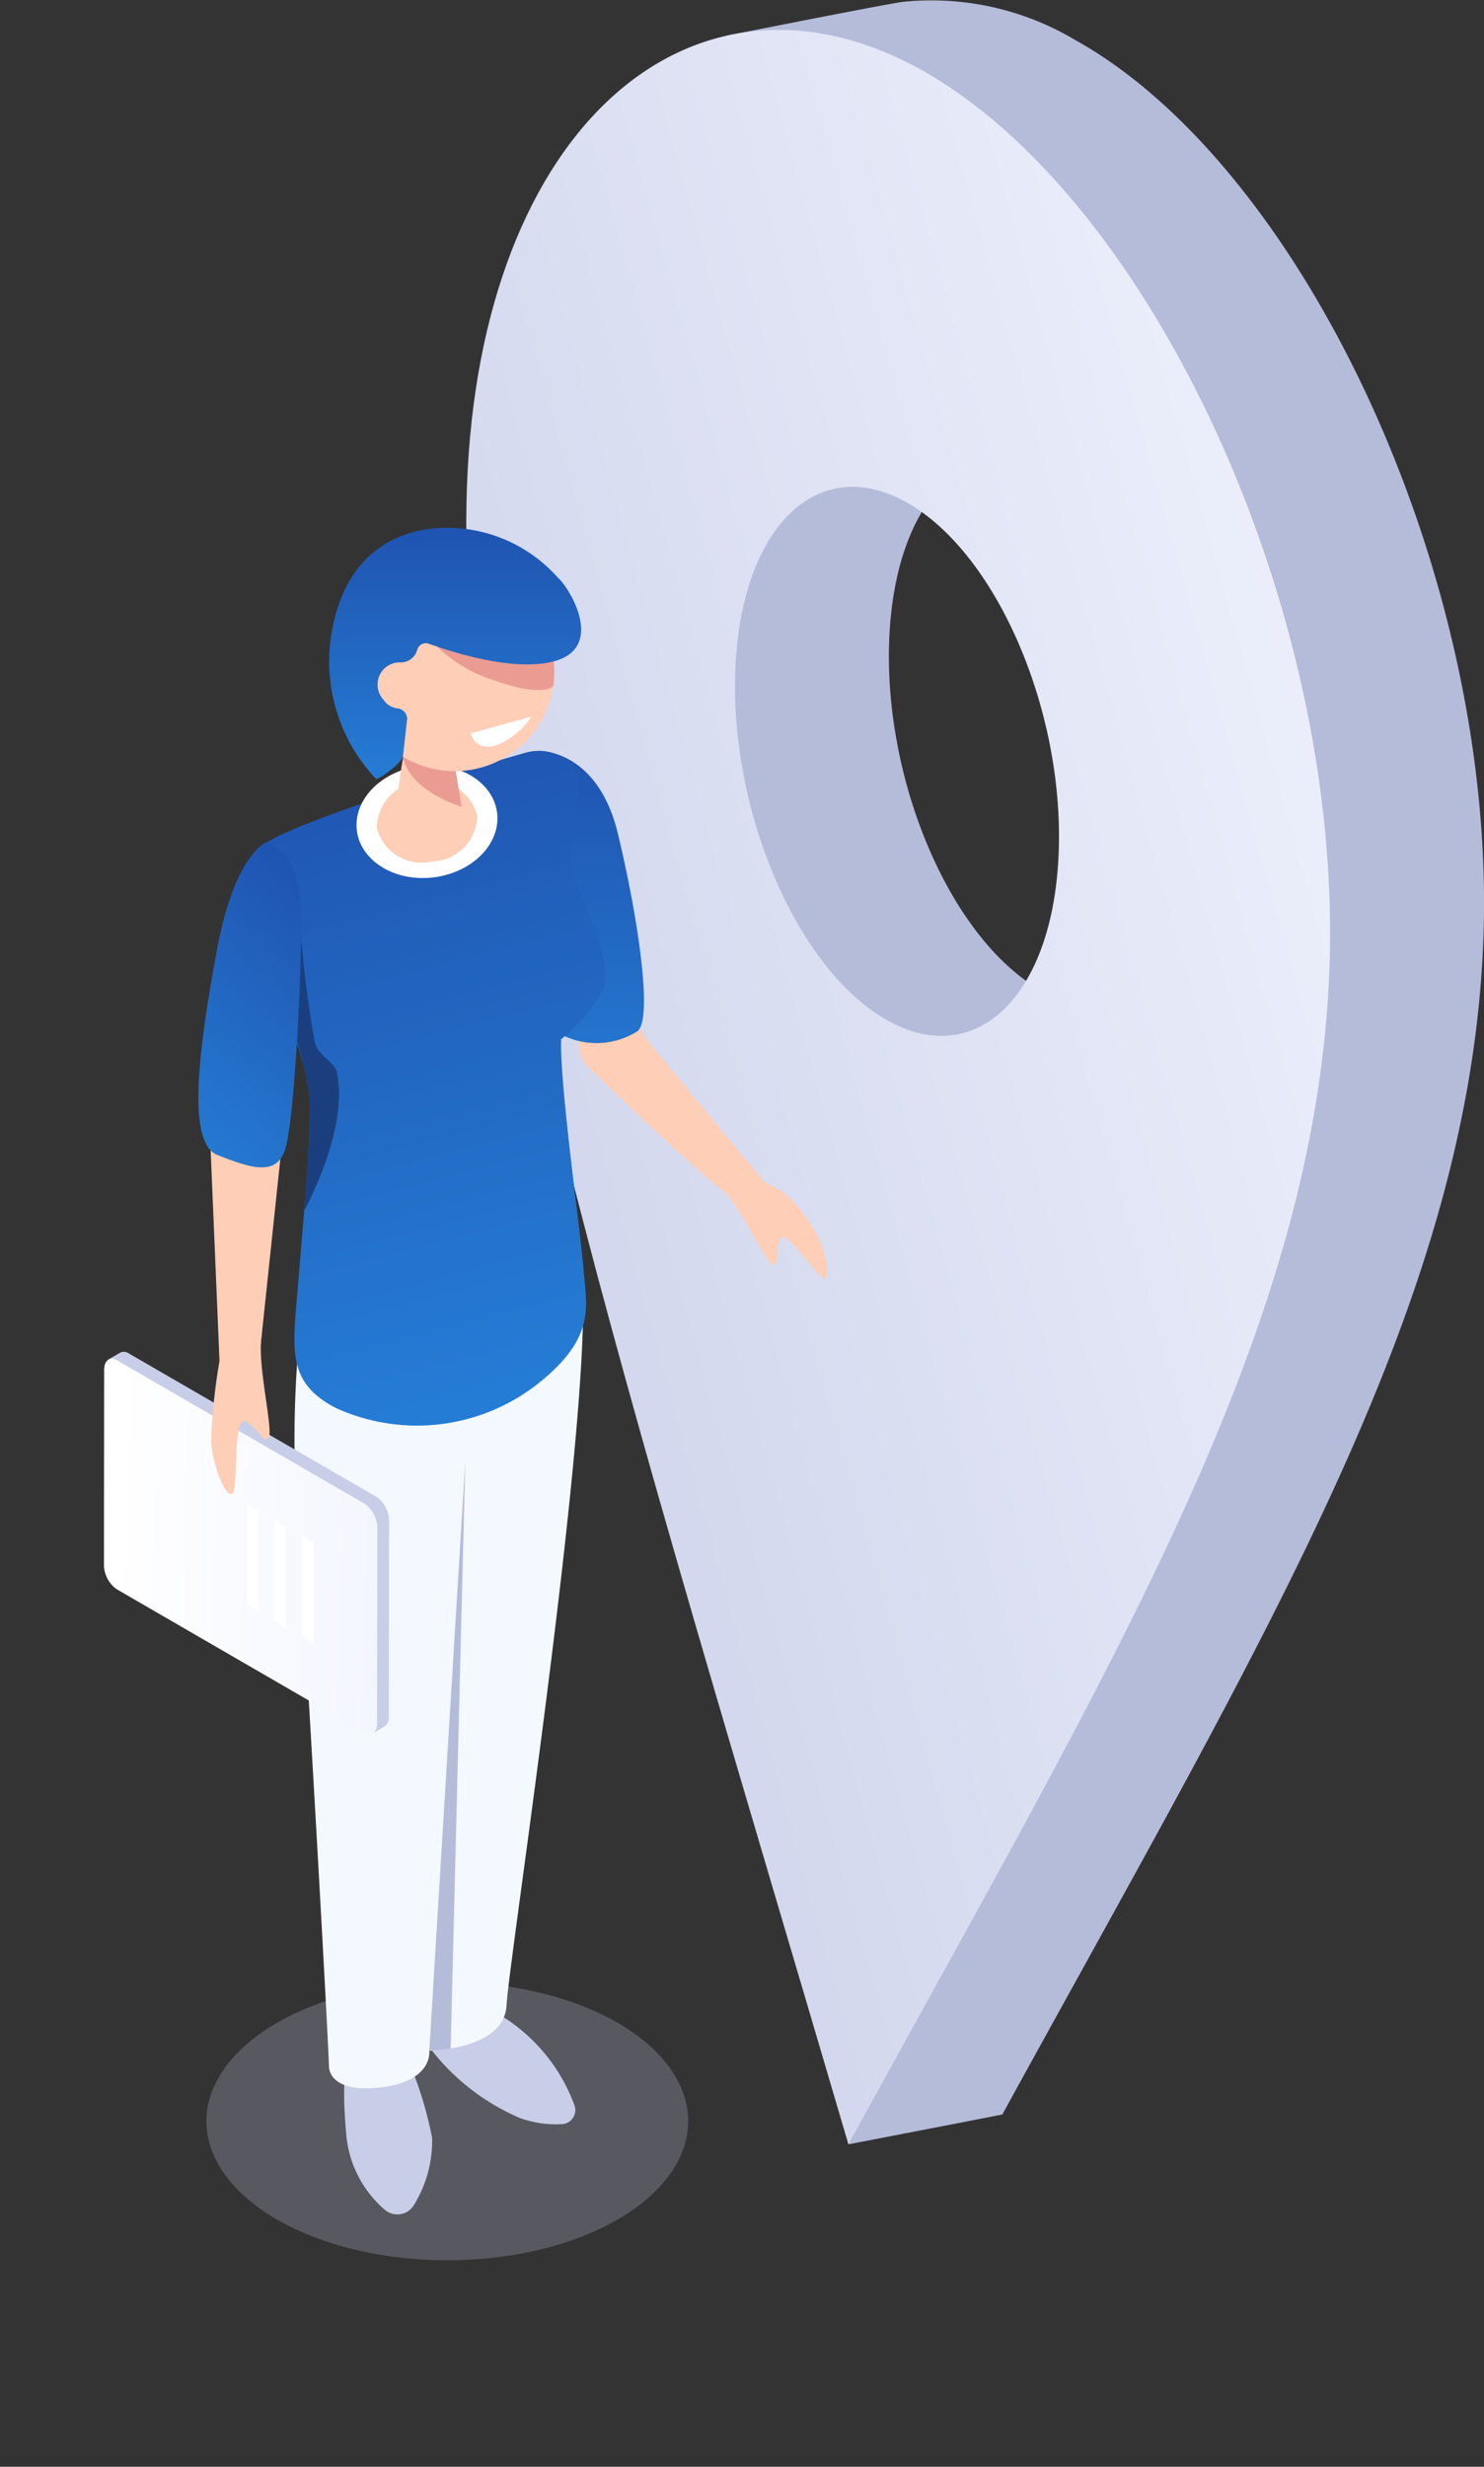 <svg xmlns="http://www.w3.org/2000/svg" xmlns:xlink="http://www.w3.org/1999/xlink" width="64.687" height="107.5" viewBox="0 0 64.687 107.5">
  <rect x="0" y="0" width="64.687" height="107.5" fill="#333333" stroke="none"/>
  <defs>
    <linearGradient id="linear-gradient" x1="1.21" y1="0.155" x2="0" y2="1" gradientUnits="objectBoundingBox">
      <stop offset="0" stop-color="#f4f6ff"/>
      <stop offset="1" stop-color="#c8cee8"/>
    </linearGradient>
    <linearGradient id="linear-gradient-2" x1="0.5" x2="0.5" y2="1.249" gradientUnits="objectBoundingBox">
      <stop offset="0" stop-color="#1f54b1"/>
      <stop offset="1" stop-color="#257cd4"/>
    </linearGradient>
    <linearGradient id="linear-gradient-3" x1="0.447" y1="-0.042" x2="0.601" y2="0.967" xlink:href="#linear-gradient-2"/>
    <linearGradient id="linear-gradient-4" x1="0.799" y1="0.032" x2="0.5" y2="1.092" xlink:href="#linear-gradient-2"/>
    <linearGradient id="linear-gradient-5" x1="1" y1="0.5" x2="0.027" y2="0.468" gradientUnits="objectBoundingBox">
      <stop offset="0" stop-color="#f4f6ff"/>
      <stop offset="1" stop-color="#fff"/>
    </linearGradient>
    <linearGradient id="linear-gradient-6" x2="0.5" y2="1" xlink:href="#linear-gradient-2"/>
  </defs>
  <g id="service_icon_7" transform="translate(-850.472 -1458.983)">
    <g id="Group_5984" data-name="Group 5984" transform="translate(870.796 1458.983)">
      <path id="Path_4083" data-name="Path 4083" d="M2656.487-259.216a12.24,12.24,0,0,0-7.494-1.664c-.759.094-7.71,1.478-7.71,1.478a46.884,46.884,0,0,0-4.6,18.365c-.52,14.794,9.919,73.525,9.919,73.525s4.252-.815,6.709-1.3c11.6-21.153,20.415-35.5,20.971-51.311S2666.355-253.728,2656.487-259.216Zm-1.457,41.434c-3.894-2.166-6.872-8.98-6.653-15.221s3.553-9.545,7.447-7.379,6.872,8.979,6.653,15.221S2658.925-215.617,2655.031-217.783Z" transform="translate(-2629.943 260.959)" fill="#b5bcda"/>
      <path id="Path_4084" data-name="Path 4084" d="M2637.93-255.617c-9.865-5.487-19.25,2.362-19.806,18.179s6.933,39.225,16.629,72.222c11.6-21.153,20.415-35.5,20.971-51.311S2647.8-250.129,2637.93-255.617Zm-1.456,41.434c-3.894-2.166-6.872-8.98-6.653-15.221s3.553-9.545,7.447-7.379,6.872,8.979,6.653,15.221S2640.368-212.018,2636.474-214.184Z" transform="translate(-2618.095 258.663)" fill="url(#linear-gradient)"/>
    </g>
    <g id="Group_5990" data-name="Group 5990" transform="translate(855 1481.966)">
      <ellipse id="Ellipse_125" data-name="Ellipse 125" cx="10.499" cy="6.062" rx="10.499" ry="6.062" transform="translate(4.471 63.394)" fill="#c8cee8" opacity="0.25"/>
      <g id="Group_5989" data-name="Group 5989" transform="translate(0 0)">
        <g id="Group_5987" data-name="Group 5987" transform="translate(4.119 1.913)">
          <path id="Path_4087" data-name="Path 4087" d="M2070.843,54.91a9.74,9.74,0,0,0,4.17,3.376,4.662,4.662,0,0,0,1.861.257.614.614,0,0,0,.5-.818,7.7,7.7,0,0,0-3.887-4.284C2070.05,51.739,2070.843,54.91,2070.843,54.91Z" transform="translate(-2060.98 9.126)" fill="#c8cee8"/>
          <path id="Path_4088" data-name="Path 4088" d="M2066.431,59.036a16.754,16.754,0,0,1,1,3.289,5.328,5.328,0,0,1-.771,2.887.843.843,0,0,1-1.313.227A4.879,4.879,0,0,1,2063.7,62.3c-.234-2.525,0-2.965,0-2.965Z" transform="translate(-2057.242 5.947)" fill="#c8cee8"/>
          <path id="Path_4089" data-name="Path 4089" d="M2059.194-7.436a47.871,47.871,0,0,0,0,6.709c.264,3.523,1.21,20,1.386,23.966,0,0-.088,1.2,2.235.936s2.136-1.6,2.136-1.6,3.263-.044,3.366-1.967,3.342-22.967,3.342-30.533Z" transform="translate(-2054.886 41.898)" fill="#f4f9ff"/>
          <g id="Group_5986" data-name="Group 5986">
            <path id="Path_4090" data-name="Path 4090" d="M2086.365-39.14l1.6,2.476,5.495,6.637a1.232,1.232,0,0,1-.873.777c-.534.126-5.156-4.283-7.152-6.219a1.532,1.532,0,0,1-.211-1.948Z" transform="translate(-2068.385 57.131)" fill="#ffceb6"/>
            <path id="Path_4091" data-name="Path 4091" d="M2081.371-60.373s2.54-.066,3.424,3.6,1.575,8.265.807,8.647a3.352,3.352,0,0,1-3.769-.2Z" transform="translate(-2066.51 68.201)" fill="url(#linear-gradient-2)"/>
            <path id="Path_4092" data-name="Path 4092" d="M2068.39-60.218a2.077,2.077,0,0,0-1.371-.075c-2.163.621-10.3,3.008-11.639,4.155-1.549,1.324,2.323,8.764,2.268,11.2s-.332,5.315-.547,7.967-.507,4.106,1.662,5.233a8.528,8.528,0,0,0,8.644-.933c2.772-2.112,2.27-3.557,2.154-5.091s-1.059-8.165-.978-10.048a7.125,7.125,0,0,0,1.7-1.953c.723-1.234-.554-3.5-1.085-4.977s.3-3.161.135-4.364A1.365,1.365,0,0,0,2068.39-60.218Z" transform="translate(-2052.769 68.202)" fill="url(#linear-gradient-3)"/>
            <path id="Path_4093" data-name="Path 4093" d="M2070.851-57c.171,1.34-1.058,2.6-2.746,2.818s-3.2-.7-3.367-2.035,1.057-2.6,2.745-2.818S2070.679-58.338,2070.851-57Z" transform="translate(-2057.83 67.519)" fill="#fff"/>
            <path id="Path_4094" data-name="Path 4094" d="M2070.933-56.124a2.015,2.015,0,0,1-1.962,2.014,2.015,2.015,0,0,1-2.407-1.454,2.015,2.015,0,0,1,1.962-2.014A2.015,2.015,0,0,1,2070.933-56.124Z" transform="translate(-2058.784 66.755)" fill="#ffceb6"/>
            <path id="Path_4095" data-name="Path 4095" d="M2070.713-61.921s-1.468-1.208-1.757-.6a18.811,18.811,0,0,0-.526,3.237l2.916.784-.442-2.66S2071.487-61.651,2070.713-61.921Z" transform="translate(-2059.763 69.409)" fill="#ffceb6"/>
            <path id="Path_4096" data-name="Path 4096" d="M2073.244-72.116a4.354,4.354,0,0,1-4.6,4.09,4.355,4.355,0,0,1-4.09-4.6,4.355,4.355,0,0,1,4.6-4.09A4.354,4.354,0,0,1,2073.244-72.116Z" transform="translate(-2057.737 76.727)" fill="#ffc2b0"/>
            <path id="Path_4097" data-name="Path 4097" d="M2069.023-60.966c-.026.137-.051.284-.074.434.293,1.515,2.56,2.178,2.56,2.178l-.335-2.013s.274-.233.2-.466C2070.475-61.116,2069.346-61.366,2069.023-60.966Z" transform="translate(-2060.034 68.619)" fill="#ea9c92"/>
            <path id="Path_4098" data-name="Path 4098" d="M2073.244-72.116a4.354,4.354,0,0,1-4.6,4.09,4.355,4.355,0,0,1-4.09-4.6,4.355,4.355,0,0,1,4.6-4.09A4.354,4.354,0,0,1,2073.244-72.116Z" transform="translate(-2057.737 76.727)" fill="#ffceb6"/>
            <path id="Path_4099" data-name="Path 4099" d="M2051.227-29.124l.488,11.652,1.7.176,1.109-10.489Z" transform="translate(-2050.794 51.909)" fill="#ffceb6"/>
            <path id="Path_4100" data-name="Path 4100" d="M2060.578-39.856c-.093-.406-.838-.74-.952-1.268a47.59,47.59,0,0,1-.726-6.717l-.476,5.468a14.974,14.974,0,0,1,1,3.972c-.033,1.432-.142,3.015-.27,4.613v0S2061.141-37.368,2060.578-39.856Z" transform="translate(-2054.547 61.667)" fill="#1b3f7e"/>
            <path id="Path_4101" data-name="Path 4101" d="M2053.26-52.024s-1.362.521-2.133,4.7-1.347,8.375.027,8.915,2.523.946,2.927-.173.655-6.511.705-8.45S2054.91-51.641,2053.26-52.024Z" transform="translate(-2050.323 63.848)" fill="url(#linear-gradient-4)"/>
            <path id="Path_4102" data-name="Path 4102" d="M2099.692-21.245a3.654,3.654,0,0,1,1.271.852,8.308,8.308,0,0,1,.868,1.166c.424.633.782,2,.523,2.172s-1.739-2.291-1.977-1.718,0,1.1-.3,1.11-1.369-2.474-2.206-3.243S2099.692-21.245,2099.692-21.245Z" transform="translate(-2075.026 47.864)" fill="#ffceb6"/>
          </g>
          <path id="Path_4103" data-name="Path 4103" d="M2071.351,29.972a6.659,6.659,0,0,0,.932-.1h0l.639-25.615Z" transform="translate(-2061.286 34.504)" fill="#b5bcda"/>
        </g>
        <g id="Group_5988" data-name="Group 5988" transform="translate(0 35.931)">
          <path id="Path_4104" data-name="Path 4104" d="M2053.641,10.964l-.906-1.183L2043.2,4.263a1.326,1.326,0,0,1-.552-1.059l.008-7.8-.548-.715.515-.3h0a.348.348,0,0,1,.374.022L2053.8.663a1.324,1.324,0,0,1,.552,1.058l-.009,8.5a.481.481,0,0,1-.2.453h0Z" transform="translate(-2041.922 5.657)" fill="#c8cee8"/>
          <path id="Path_4105" data-name="Path 4105" d="M2047.05,6.49l-.677-.392-3.717-6.457,0-4.241-.548-.715.515-.3h0a.348.348,0,0,1,.374.022L2053.8.663a1.118,1.118,0,0,1,.407.476Z" transform="translate(-2041.922 5.657)" fill="#c8cee8"/>
          <path id="Path_4107" data-name="Path 4107" d="M2065.533,7.692a1.385,1.385,0,0,1,.451.91l-1.056.609-.505-.878Z" transform="translate(-2053.555 -1.302)" fill="#c8cee8"/>
          <path id="Path_4108" data-name="Path 4108" d="M2053.083,1.285l-10.8-6.254c-.305-.177-.554.01-.554.418l-.009,8.5a1.327,1.327,0,0,0,.552,1.059l10.8,6.254c.306.177.554-.01.554-.418l.009-8.5A1.326,1.326,0,0,0,2053.083,1.285Z" transform="translate(-2041.717 5.333)" fill="url(#linear-gradient-5)"/>
        </g>
        <path id="Path_4109" data-name="Path 4109" d="M2060.266,15.767l-.514-.3V11.05l.514.3Z" transform="translate(-2051.119 32.878)" fill="#fff"/>
        <path id="Path_4110" data-name="Path 4110" d="M2057.755,14.317l-.514-.3V9.6l.514.3Z" transform="translate(-2049.81 33.634)" fill="#fff"/>
        <path id="Path_4111" data-name="Path 4111" d="M2055.243,12.867l-.514-.3V8.15l.514.3Z" transform="translate(-2048.501 34.39)" fill="#fff"/>
        <path id="Path_4112" data-name="Path 4112" d="M2051.85-6.524a26.4,26.4,0,0,0-.383,3.591c.068.871.534,2.308.888,2.277s.012-3.5.633-3.157.687.939.968.729-.491-3.178-.285-4.465S2051.85-6.524,2051.85-6.524Z" transform="translate(-2046.797 42.777)" fill="#ffceb6"/>
        <path id="Path_4113" data-name="Path 4113" d="M2073.717-69.319c2.184.776,2.61.3,2.63.277.02-.132.037-.265.044-.4a4.343,4.343,0,0,0-.145-1.391l-5.667-.765A6.175,6.175,0,0,0,2073.717-69.319Z" transform="translate(-2056.764 75.966)" fill="#ea9c92"/>
        <path id="Path_4114" data-name="Path 4114" d="M2072.189-78.538a6.452,6.452,0,0,0-5.7-2.108c-2.08.322-3.833,1.741-4.222,4.977a7.438,7.438,0,0,0,2.012,5.916,1.753,1.753,0,0,0,.237-.12c.833-.548.923-.85.923-.852l.184-1.652a.461.461,0,0,0-.415-.458.83.83,0,0,1-.61-.372.971.971,0,0,1,.7-1.636.734.734,0,0,0,.764-.543.39.39,0,0,1,.51-.266c1.088.393,3.768,1.242,5.492.753C2074.269-75.523,2072.7-78.1,2072.189-78.538Z" transform="translate(-2052.405 80.724)" fill="url(#linear-gradient-6)"/>
        <path id="Path_4115" data-name="Path 4115" d="M2076.443-63.125l1.332-.366a3.215,3.215,0,0,1-1.564,1.256c-.928.255-1.073-.531-1.073-.531Z" transform="translate(-2059.141 71.74)" fill="#fff"/>
      </g>
    </g>
  </g>
</svg>
